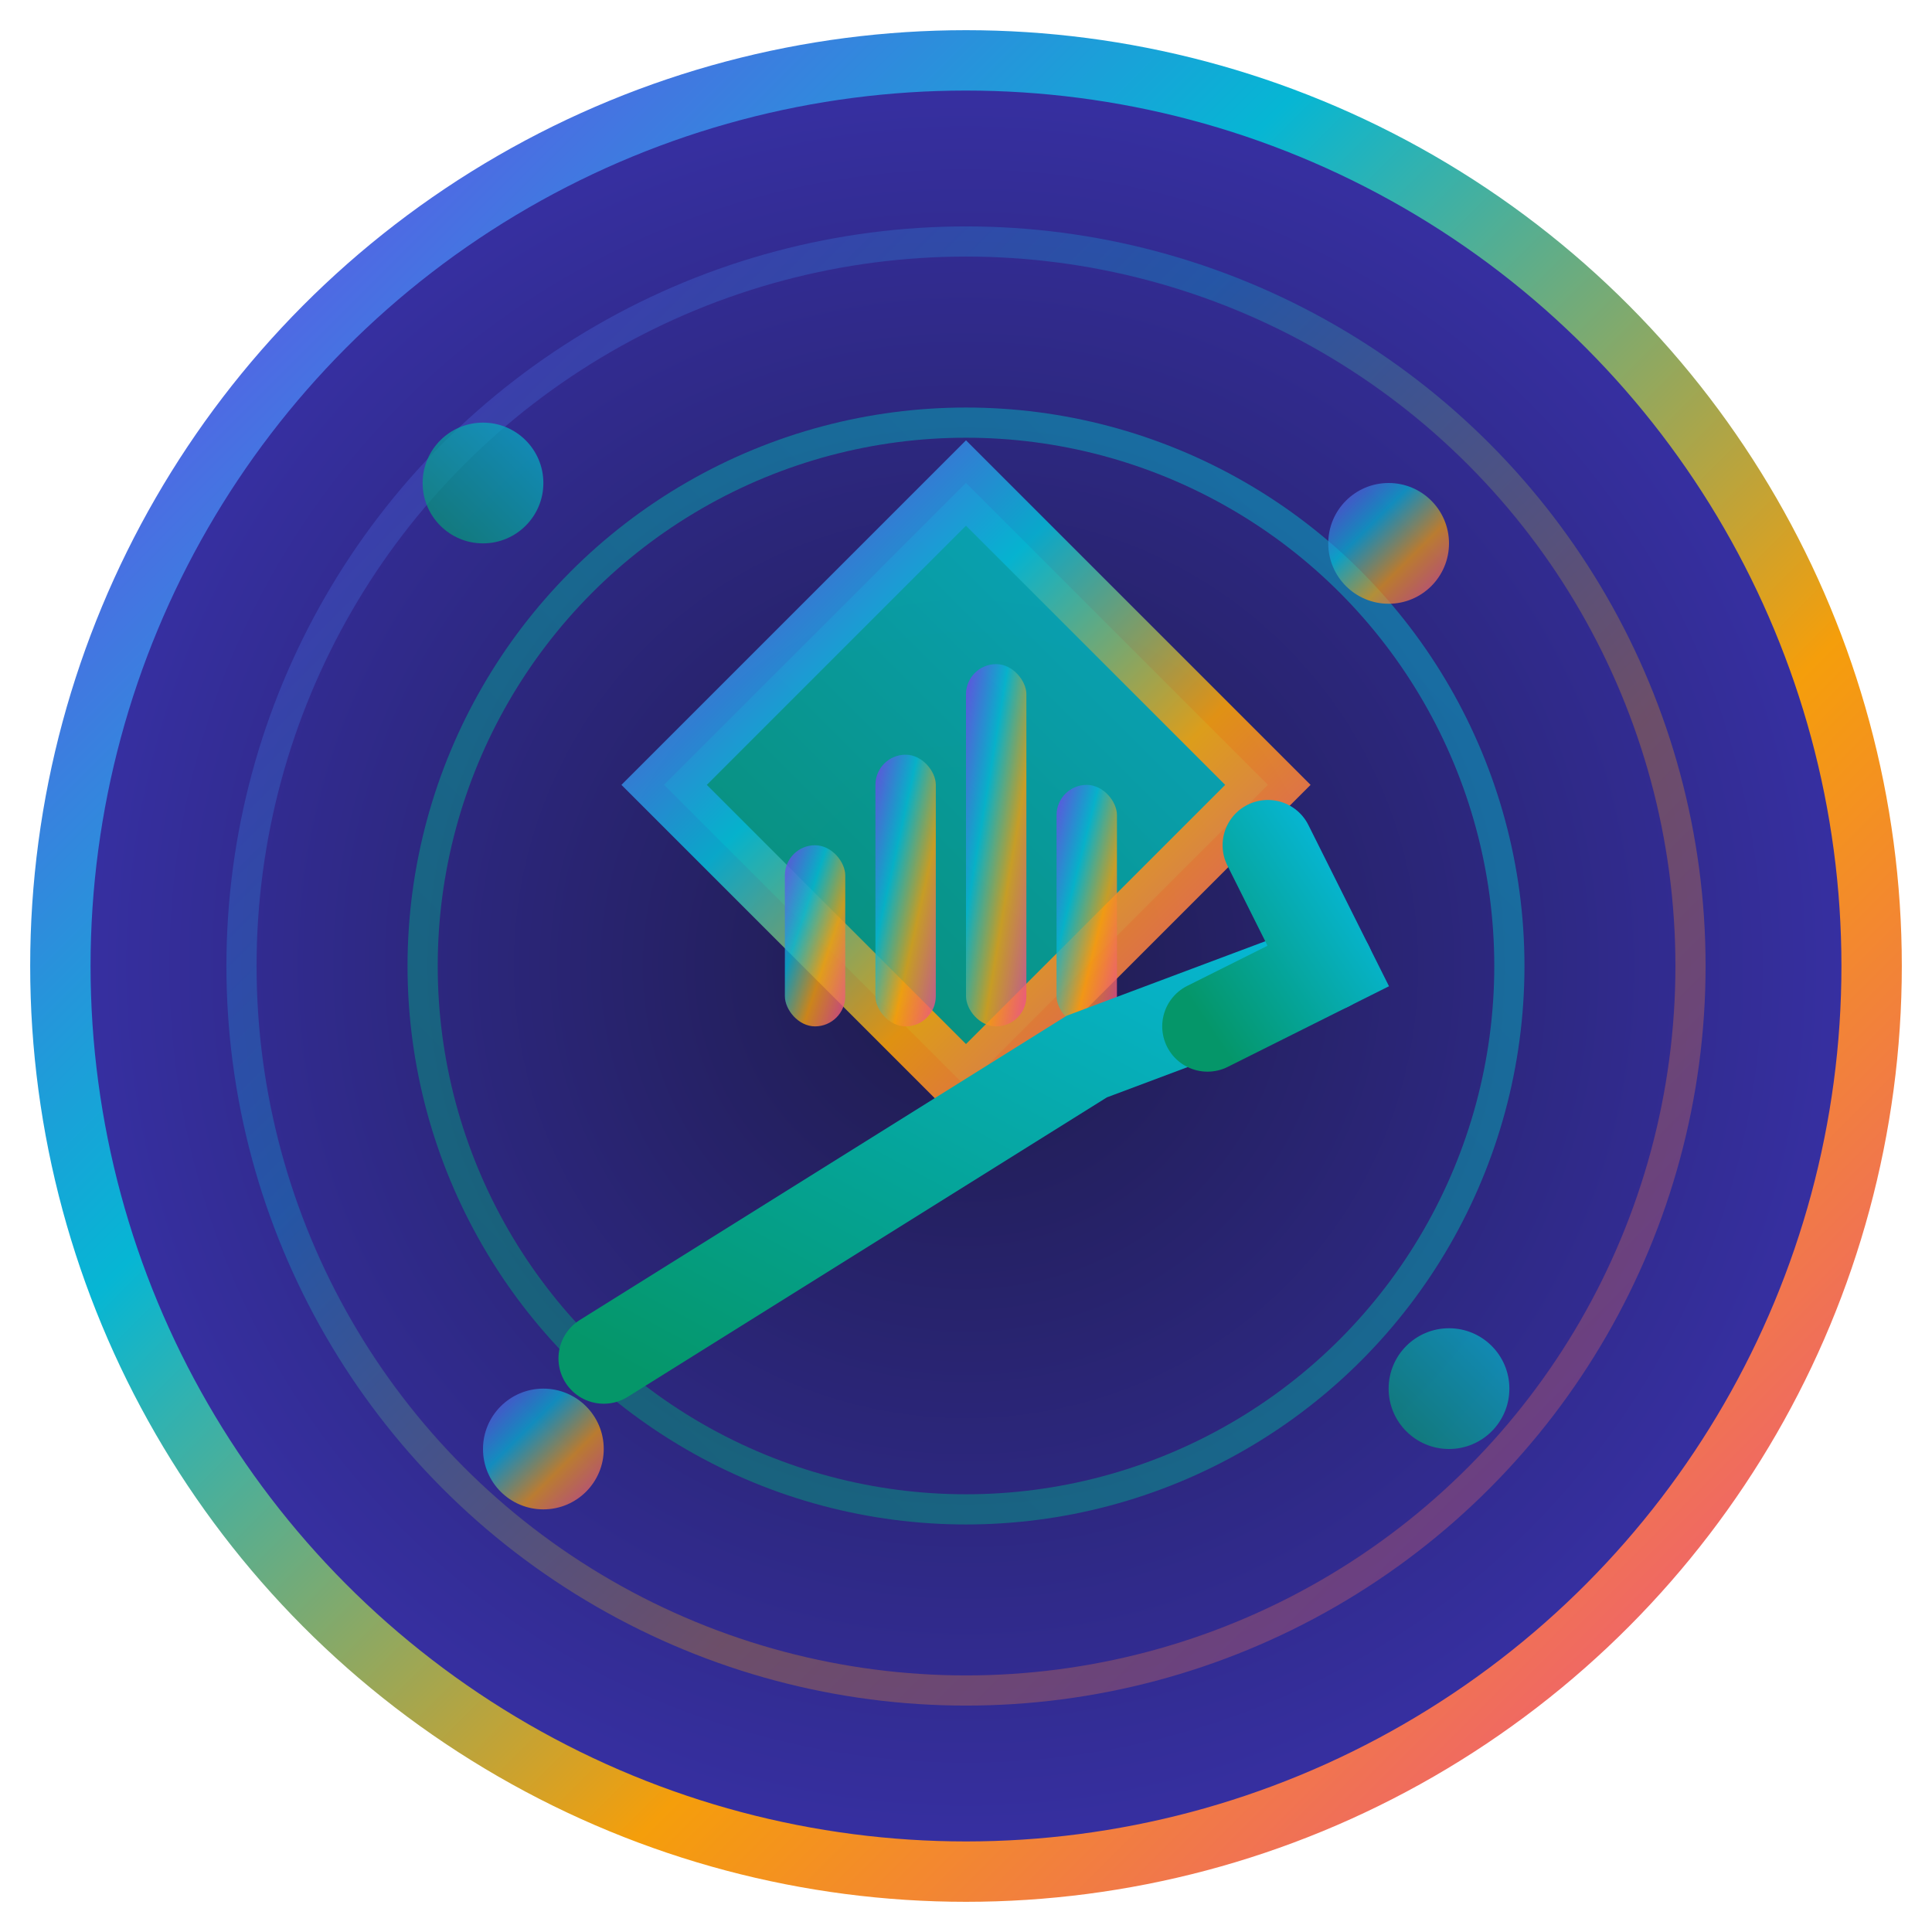 <svg xmlns="http://www.w3.org/2000/svg" viewBox="0 0 64 64" width="64" height="64">
  <defs>
    <linearGradient id="mainGrad" x1="0%" y1="0%" x2="100%" y2="100%">
      <stop offset="0%" style="stop-color:#7c3aed;stop-opacity:1" />
      <stop offset="35%" style="stop-color:#06b6d4;stop-opacity:1" />
      <stop offset="65%" style="stop-color:#f59e0b;stop-opacity:1" />
      <stop offset="100%" style="stop-color:#ec4899;stop-opacity:1" />
    </linearGradient>
    <linearGradient id="accentGrad" x1="0%" y1="100%" x2="100%" y2="0%">
      <stop offset="0%" style="stop-color:#059669;stop-opacity:1" />
      <stop offset="100%" style="stop-color:#06b6d4;stop-opacity:1" />
    </linearGradient>
    <filter id="glow">
      <feGaussianBlur stdDeviation="2" result="coloredBlur"/>
      <feMerge> 
        <feMergeNode in="coloredBlur"/>
        <feMergeNode in="SourceGraphic"/>
      </feMerge>
    </filter>
    <radialGradient id="bgGrad" cx="50%" cy="50%">
      <stop offset="0%" style="stop-color:#1e1b4b;stop-opacity:1" />
      <stop offset="100%" style="stop-color:#3730a3;stop-opacity:1" />
    </radialGradient>
  </defs>
  
  <!-- Background Circle -->
  <circle cx="32" cy="32" r="30" fill="url(#bgGrad)" stroke="url(#mainGrad)" stroke-width="2"/>
  
  <!-- Inner circles for depth -->
  <circle cx="32" cy="32" r="24" fill="none" stroke="url(#mainGrad)" stroke-width="1" opacity="0.3"/>
  <circle cx="32" cy="32" r="18" fill="none" stroke="url(#accentGrad)" stroke-width="1" opacity="0.5"/>
  
  <!-- Main Trading Symbol - Diamond with chart -->
  <g filter="url(#glow)">
    <!-- Central diamond -->
    <path d="M32 16 L42 26 L32 36 L22 26 Z" 
          fill="url(#accentGrad)" 
          stroke="url(#mainGrad)" 
          stroke-width="2" 
          opacity="0.9"/>
    
    <!-- Trading chart bars inside -->
    <g opacity="0.8">
      <rect x="26" y="28" width="2" height="6" fill="url(#mainGrad)" rx="1"/>
      <rect x="29" y="25" width="2" height="9" fill="url(#mainGrad)" rx="1"/>
      <rect x="32" y="22" width="2" height="12" fill="url(#mainGrad)" rx="1"/>
      <rect x="35" y="26" width="2" height="8" fill="url(#mainGrad)" rx="1"/>
    </g>
    
    <!-- Arrow trending up -->
    <path d="M20 45 L28 40 L36 35 L44 32" 
          stroke="url(#accentGrad)" 
          stroke-width="3" 
          fill="none" 
          stroke-linecap="round"/>
    
    <!-- Arrow head -->
    <path d="M40 34 L44 32 L42 28" 
          stroke="url(#accentGrad)" 
          stroke-width="3" 
          fill="none" 
          stroke-linecap="round"/>
    
    <!-- Tech dots around -->
    <circle cx="18" cy="48" r="2" fill="url(#mainGrad)" opacity="0.7"/>
    <circle cx="46" cy="18" r="2" fill="url(#mainGrad)" opacity="0.7"/>
    <circle cx="48" cy="46" r="2" fill="url(#accentGrad)" opacity="0.7"/>
    <circle cx="16" cy="16" r="2" fill="url(#accentGrad)" opacity="0.7"/>
  </g>
  
  <!-- Outer accent lines -->
  <g opacity="0.4">
    <line x1="8" y1="32" x2="14" y2="32" stroke="url(#mainGrad)" stroke-width="2"/>
    <line x1="50" y1="32" x2="56" y2="32" stroke="url(#mainGrad)" stroke-width="2"/>
    <line x1="32" y1="8" x2="32" y2="14" stroke="url(#mainGrad)" stroke-width="2"/>
    <line x1="32" y1="50" x2="32" y2="56" stroke="url(#mainGrad)" stroke-width="2"/>
  </g>
</svg> 